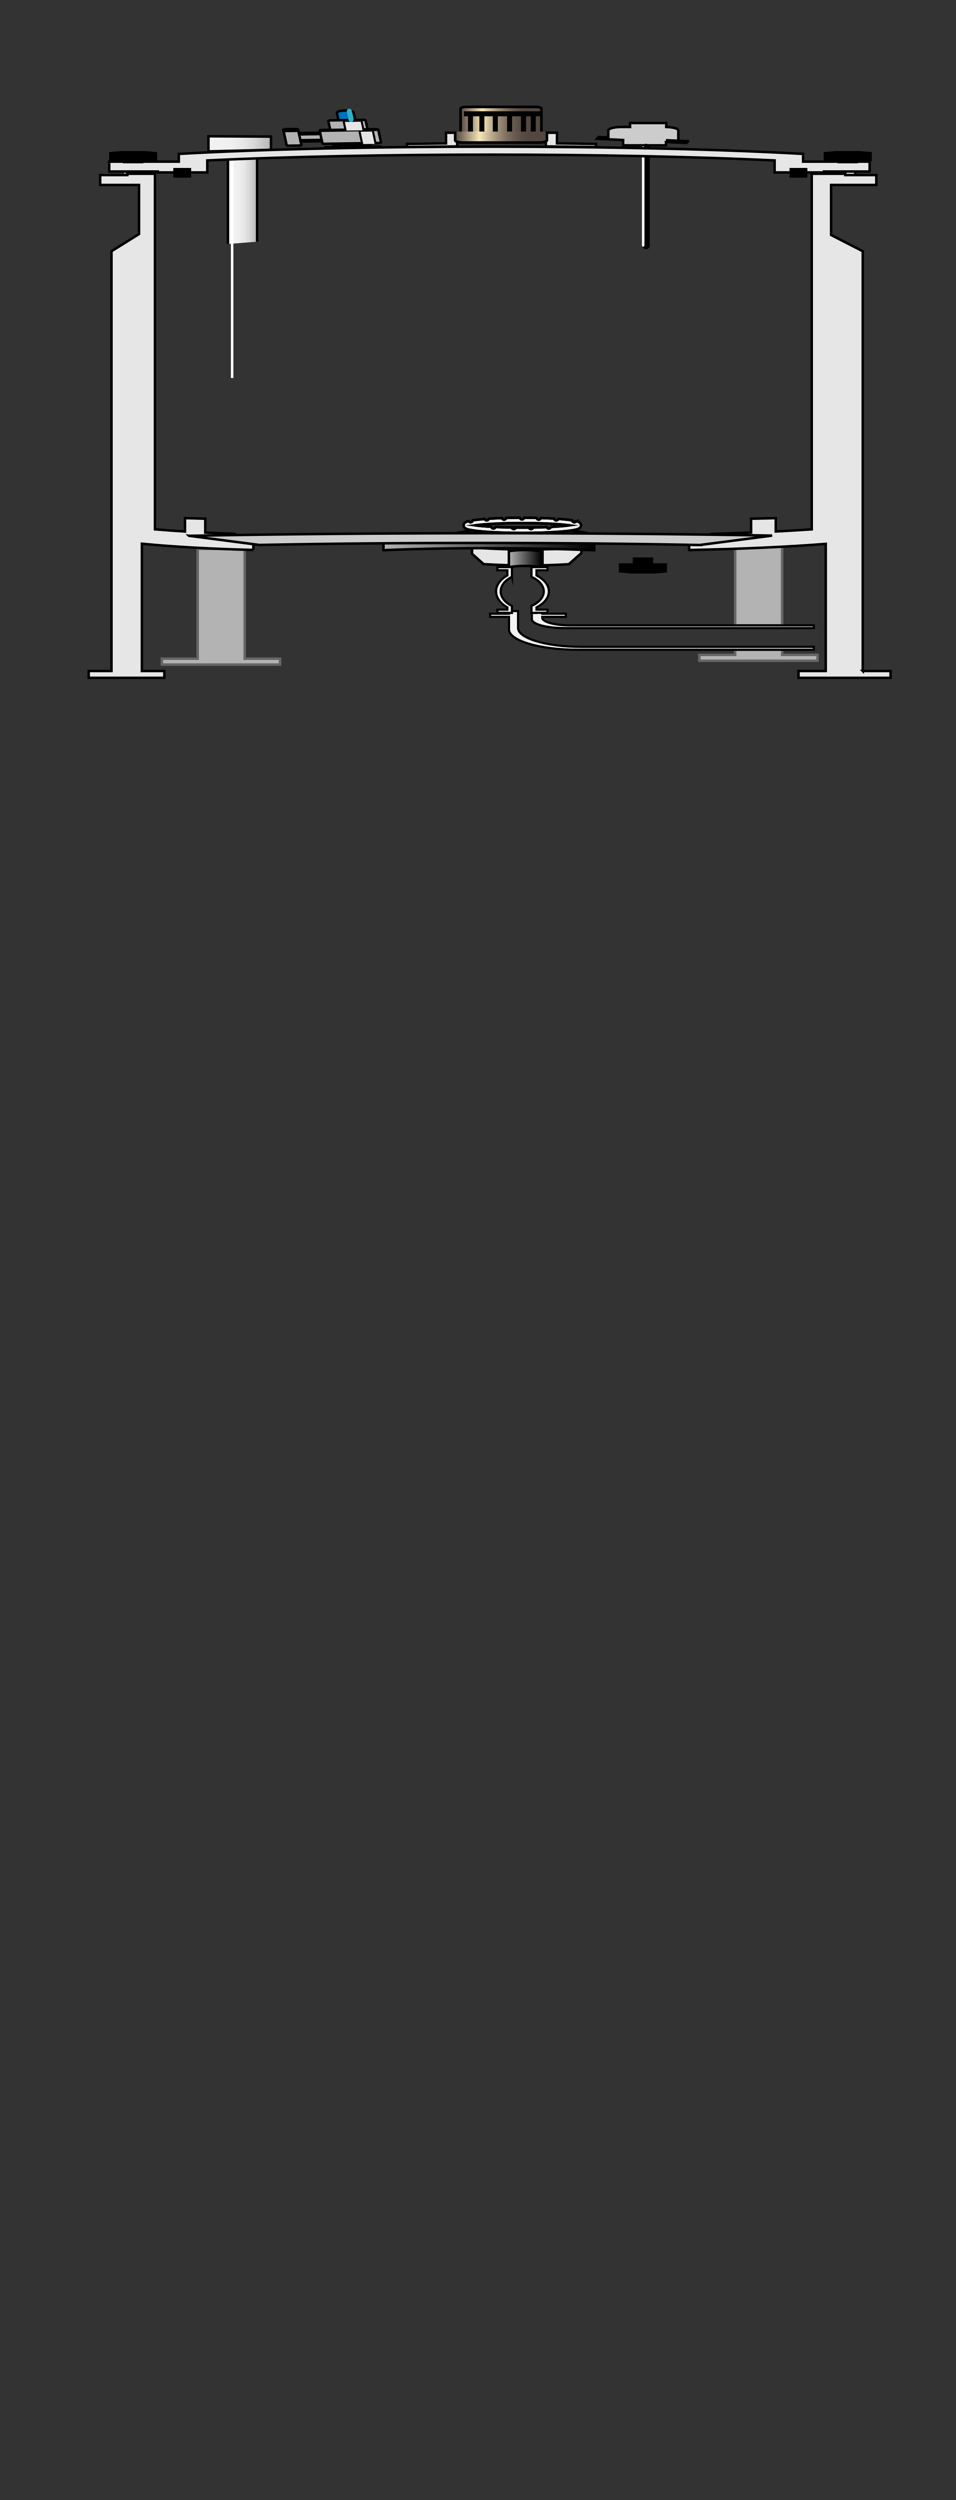 <?xml version="1.0" encoding="UTF-8"?>
<svg width="382.337" height="999.428" xmlns="http://www.w3.org/2000/svg" xmlns:svg="http://www.w3.org/2000/svg">
 <rect width="100%" height="100%" fill="#333333" stroke="none"/>
 <title>SaltHopper</title>

 <g>
  <title>Layer 1</title>
  <g stroke="null" id="svg_1">
   <g stroke="null" id="svg_2">
    <polygon stroke="#666666" fill="#B3B3B3" stroke-miterlimit="10" points="312.817,261.793 312.817,259.752 294.009,259.752 294.009,261.793 279.692,261.793 279.692,264.153 326.956,264.153 326.956,261.793 " id="svg_3"/>
    <rect stroke="#666666" x="294.009" y="217.884" fill="#B3B3B3" stroke-miterlimit="10" width="18.808" height="32.122" id="svg_4"/>
   </g>
   <path stroke="#000000" fill="#F2F2F2" stroke-width="0.877" stroke-miterlimit="10" d="m228.035,250.006c-6.14,0 -11.164,-1.366 -11.164,-3.035l0,-0.37l9.419,0l0,-1.264l-9.419,0l0,-1.062l-4.164,0l0,3.281c0,1.951 5.872,3.548 13.05,3.548l99.73,0l0,-1.096l-97.452,0l0,-0l0,0z" id="svg_5"/>
   <path stroke="#000000" fill="#F2F2F2" stroke-width="0.877" stroke-miterlimit="10" d="m232.427,258.581c-13.878,0 -25.232,-3.39 -25.232,-7.533c0,-2.48 0,-4.745 0,-6.774l-3.626,0c0,0 0,0.378 0,1.062l-7.572,0l0,1.264l7.572,0c0,1.261 0,2.977 0,5.033c0,4.465 12.237,8.119 27.193,8.119l94.723,0l0,-1.171l-93.058,0l0,0l0,0z" id="svg_6"/>
   <linearGradient stroke="null" transform="translate(-499.556,-531.556) translate(-444.444,28.444) translate(806.535,753.352) scale(0.211,0.24) translate(-806.535,-753.352) translate(168.124,178.09) scale(1.224,1.346) translate(-168.124,-178.09) " id="SVGID_1_" x1="0" y1="0.5" x2="1" y2="0.5">
    <stop stroke="null" offset="0" stop-color="#F2F2F2"/>
    <stop stroke="null" offset="0.339" stop-color="#F0F0F0"/>
    <stop stroke="null" offset="0.556" stop-color="#E7E7E7"/>
    <stop stroke="null" offset="0.738" stop-color="#D8D8D8"/>
    <stop stroke="null" offset="0.9" stop-color="#C3C3C3"/>
    <stop stroke="null" offset="1" stop-color="#B3B3B3"/>
   </linearGradient>
   <polygon stroke="#000000" fill="url(#SVGID_1_)" stroke-miterlimit="10" points="108.388,59.897 83.365,60.527 83.365,54.48 108.388,54.609 " id="svg_7"/>
   <polygon stroke="null" points="248.022,228.392 252.581,228.786 262.113,228.786 266.257,228.392 266.257,225.688 260.731,225.688 260.731,223.344 253.548,223.344 253.548,225.688 248.022,225.688 " id="svg_8" fill="black"/>
   <polygon stroke="#666666" fill="#B3B3B3" stroke-miterlimit="10" points="79.056,219.415 79.056,263.324 64.739,263.324 64.739,265.684 112.003,265.684 112.003,263.324 97.865,263.324 97.865,219.415 " id="svg_10"/>
   <path stroke="#000000" fill="none" stroke-miterlimit="10" d="m235.112,213.145c-15.291,-3.092 -37.749,-3.092 -53.04,0" id="svg_11"/>
   <polygon stroke="#000000" fill="#E6E6E6" stroke-miterlimit="10" points="222.754,57.32 222.754,53.071 218.288,53.071 218.288,58.534 238.384,58.762 238.384,57.548 " id="svg_12"/>
   <polygon stroke="#000000" fill="#E6E6E6" stroke-miterlimit="10" points="178.377,57.32 178.377,53.071 182.842,53.071 182.842,58.534 162.747,58.762 162.747,57.548 " id="svg_13"/>
   <g stroke="null" id="svg_14">
    <g stroke="null" id="svg_15">
     <g stroke="null" id="svg_16">
      <linearGradient stroke="null" transform="translate(-499.556,-531.556) translate(-444.444,28.444) translate(806.535,753.352) scale(0.211,0.24) translate(-806.535,-753.352) translate(168.124,178.09) scale(1.224,1.346) translate(-168.124,-178.09) " id="SVGID_2_" x1="0" y1="0.5" x2="1" y2="0.5">
       <stop stroke="null" offset="0" stop-color="#534741"/>
       <stop stroke="null" offset="0.267" stop-color="#F8E5BA"/>
       <stop stroke="null" offset="0.358" stop-color="#CBBA99"/>
       <stop stroke="null" offset="0.459" stop-color="#A0917A"/>
       <stop stroke="null" offset="0.557" stop-color="#7F7161"/>
       <stop stroke="null" offset="0.65" stop-color="#675A4F"/>
       <stop stroke="null" offset="0.736" stop-color="#584C45"/>
       <stop stroke="null" offset="0.808" stop-color="#534741"/>
      </linearGradient>
      <path stroke="null" fill="url(#SVGID_2_)" d="m216.544,53.257l0,-9.844c0,-0.377 -1.135,-0.686 -2.523,-0.686l-27.295,0c-1.388,0 -2.523,0.309 -2.523,0.686l0,9.844" id="svg_17"/>
      <path stroke="#000000" fill="none" stroke-miterlimit="10" d="m216.544,53.257l0,-9.844c0,-0.377 -1.135,-0.686 -2.523,-0.686l-27.295,0c-1.388,0 -2.523,0.309 -2.523,0.686l0,9.844" id="svg_18"/>
     </g>
     <g stroke="null" id="svg_19">
      <linearGradient stroke="null" transform="translate(-499.556,-531.556) translate(-444.444,28.444) translate(806.535,753.352) scale(0.211,0.24) translate(-806.535,-753.352) translate(168.124,178.09) scale(1.224,1.346) translate(-168.124,-178.09) " id="SVGID_3_" x1="0" y1="0.5" x2="1" y2="0.5">
       <stop stroke="null" offset="0" stop-color="#534741"/>
       <stop stroke="null" offset="0.267" stop-color="#F8E5BA"/>
       <stop stroke="null" offset="0.358" stop-color="#CBBA99"/>
       <stop stroke="null" offset="0.459" stop-color="#A0917A"/>
       <stop stroke="null" offset="0.557" stop-color="#7F7161"/>
       <stop stroke="null" offset="0.65" stop-color="#675A4F"/>
       <stop stroke="null" offset="0.736" stop-color="#584C45"/>
       <stop stroke="null" offset="0.808" stop-color="#534741"/>
      </linearGradient>
      <path stroke="null" fill="url(#SVGID_3_)" d="m182.024,52.592l0,3.498c0,0.503 1.514,0.914 3.364,0.914l29.971,0c1.85,0 3.364,-0.412 3.364,-0.914l0,-3.498" id="svg_20"/>
      <path stroke="#000000" fill="none" stroke-miterlimit="10" d="m182.024,52.592l0,3.498c0,0.503 1.514,0.914 3.364,0.914l29.971,0c1.85,0 3.364,-0.412 3.364,-0.914l0,-3.498" id="svg_21"/>
     </g>
    </g>
    <line stroke="#000000" fill="none" stroke-width="2" stroke-miterlimit="10" x1="216.204" y1="45.497" x2="185.538" y2="45.497" id="svg_22"/>
    <g stroke="null" id="svg_23">
     <line stroke="#000000" fill="none" stroke-width="2" stroke-miterlimit="10" x1="213.268" y1="46.029" x2="213.268" y2="52.592" id="svg_24"/>
     <line stroke="#000000" fill="none" stroke-width="2" stroke-miterlimit="10" x1="188.149" y1="46.029" x2="188.149" y2="52.592" id="svg_25"/>
     <line stroke="#000000" fill="none" stroke-width="2" stroke-miterlimit="10" x1="192.716" y1="46.029" x2="192.716" y2="52.592" id="svg_26"/>
     <line stroke="#000000" fill="none" stroke-width="2" stroke-miterlimit="10" x1="198.098" y1="46.029" x2="198.098" y2="52.592" id="svg_27"/>
     <line stroke="#000000" fill="none" stroke-width="2" stroke-miterlimit="10" x1="203.808" y1="46.029" x2="203.808" y2="52.592" id="svg_28"/>
     <line stroke="#000000" fill="none" stroke-width="2" stroke-miterlimit="10" x1="209.354" y1="46.029" x2="209.354" y2="52.592" id="svg_29"/>
    </g>
   </g>
   <linearGradient stroke="null" transform="translate(-499.556,-531.556) translate(-444.444,28.444) translate(806.535,753.352) scale(0.211,0.24) translate(-806.535,-753.352) translate(168.124,178.09) scale(1.224,1.346) translate(-168.124,-178.09) " id="SVGID_4_" x1="-0.071" y1="0.5" x2="1.071" y2="0.5">
    <stop stroke="null" offset="0" stop-color="#B3B3B3"/>
    <stop stroke="null" offset="1" stop-color="#000000"/>
   </linearGradient>
   <rect stroke="url(#SVGID_4_)" x="50.082" y="67.336" fill="#E6E6E6" stroke-miterlimit="10" width="5.954" height="4.047" id="svg_30"/>
   <linearGradient stroke="null" transform="translate(-499.556,-531.556) translate(-444.444,28.444) translate(806.535,753.352) scale(0.211,0.24) translate(-806.535,-753.352) translate(168.124,178.09) scale(1.224,1.346) translate(-168.124,-178.09) " id="SVGID_5_" x1="-0.071" y1="0.5" x2="1.071" y2="0.5">
    <stop stroke="null" offset="0" stop-color="#B3B3B3"/>
    <stop stroke="null" offset="1" stop-color="#000000"/>
   </linearGradient>
   <rect stroke="url(#SVGID_5_)" x="336.07" y="67.336" fill="#E6E6E6" stroke-miterlimit="10" width="5.954" height="4.047" id="svg_31"/>
   <g stroke="null" id="svg_32">
    <path stroke="#000000" fill="#CCCCCC" stroke-miterlimit="10" d="m275.192,56.455l-8.844,-0.414l0,0l4.93,0.231l0,-4.111c0,-0.74 -2.144,-1.349 -4.826,-1.395l0,-1.579l-14.48,0l0,1.574l-3.539,0c-2.832,0 -5.148,0.63 -5.148,1.4l0,2.799l-3.914,-0.184l-0.643,0.7l10.477,0.491l0,2.137l17.145,0l0,-1.333l8.2,0.384l0.642,-0.7l-0,0z" id="svg_33"/>
    <g stroke="null" id="svg_34">
     <line stroke="#000000" fill="none" stroke-width="3" stroke-linecap="round" stroke-miterlimit="10" x1="258.355" y1="58.983" x2="258.355" y2="98.132" id="svg_35"/>
     <line stroke="#FFFFFF" fill="none" stroke-linecap="round" stroke-miterlimit="10" x1="257.238" y1="58.983" x2="257.238" y2="98.132" id="svg_36"/>
    </g>
   </g>
   <g stroke="null" id="svg_42">
    <g stroke="null" id="svg_43">
     <path stroke="null" fill="#0071BC" d="m135.705,49.717c0.108,0.502 1.705,0.889 3.549,0.86c1.844,-0.029 3.265,-0.464 3.158,-0.966l-0.976,-4.556c-0.108,-0.502 -1.705,-0.889 -3.549,-0.86c-1.844,0.029 -3.265,0.464 -3.158,0.966l0.976,4.556z" id="svg_44"/>
    </g>
    <g stroke="null" id="svg_45">
     <path stroke="#000000" fill="#B3B3B3" stroke-miterlimit="10" d="m118.274,51.602c0.492,-0.008 0.917,0.095 0.946,0.229l0.243,1.134c0.029,0.134 0.455,0.237 0.946,0.229l6.727,-0.107c0.492,-0.008 0.871,-0.124 0.843,-0.257l-0.122,-0.567c-0.029,-0.134 0.351,-0.249 0.843,-0.257l2.483,-0.039c0.492,-0.008 0.871,-0.124 0.843,-0.257l-0.712,-3.323c-0.029,-0.134 0.351,-0.249 0.843,-0.257l13.106,-0.208c0.492,-0.008 0.917,0.095 0.946,0.229l0.712,3.323c0.029,0.134 0.455,0.237 0.946,0.229l2.483,-0.039c0.492,-0.008 0.917,0.095 0.946,0.229l1.072,5.003c0.029,0.134 -0.351,0.249 -0.843,0.257l-2.483,0.039c-0.492,0.008 -0.871,0.124 -0.843,0.257l0.204,0.949c0.029,0.134 0.455,0.237 0.946,0.229l2.069,-0.033c0.492,-0.008 0.917,0.095 0.946,0.229l0.216,1.01c0.029,0.134 -0.351,0.249 -0.843,0.257l-20.821,0.33c-0.492,0.008 -0.917,-0.095 -0.946,-0.229l-0.216,-1.01c-0.029,-0.134 0.351,-0.249 0.843,-0.257l2.069,-0.033c0.492,-0.008 0.871,-0.124 0.843,-0.257l-0.204,-0.949c-0.029,-0.134 -0.455,-0.237 -0.946,-0.229l-2.483,0.039c-0.492,0.008 -0.917,-0.095 -0.946,-0.229l-0.13,-0.609c-0.029,-0.134 -0.455,-0.237 -0.946,-0.229l-6.727,0.107c-0.492,0.008 -0.871,0.124 -0.843,0.257l0.243,1.134c0.029,0.134 -0.351,0.249 -0.843,0.257l-4.106,0.065c-0.492,0.008 -0.917,-0.095 -0.946,-0.229l-1.306,-6.095c-0.029,-0.134 0.351,-0.249 0.843,-0.257l4.106,-0.065l0,0z" id="svg_46"/>
     <path stroke="null" fill="#E6E6E6" d="m152.364,58.822c-0.029,-0.134 -0.455,-0.237 -0.946,-0.229l-2.069,0.033l-16.684,0.264l-2.069,0.033c-0.492,0.008 -0.871,0.124 -0.843,0.257l22.61,-0.358l0,0z" id="svg_47"/>
     <path stroke="null" d="m149.349,58.626c-0.492,0.008 -0.917,-0.095 -0.946,-0.229l-0.204,-0.949c-0.029,-0.134 0.351,-0.249 0.843,-0.257l-16.684,0.264c0.492,-0.008 0.917,0.095 0.946,0.229l0.204,0.949c0.029,0.134 -0.351,0.249 -0.843,0.257l16.684,-0.264z" id="svg_48"/>
     <path stroke="null" d="m128.694,56.171c-0.029,-0.134 -0.455,-0.237 -0.946,-0.229l-6.727,0.107c-0.492,0.008 -0.871,0.124 -0.843,0.257l0.104,0.486c-0.029,-0.134 0.351,-0.249 0.843,-0.257l6.727,-0.107c0.492,-0.008 0.917,0.095 0.946,0.229l-0.104,-0.486z" id="svg_49"/>
     <path stroke="null" fill="#E6E6E6" d="m128.089,53.345c0.029,0.134 -0.351,0.249 -0.843,0.257l-6.727,0.107c-0.492,0.008 -0.917,-0.095 -0.946,-0.229l-0.104,-0.486c0.029,0.134 0.455,0.237 0.946,0.229l6.727,-0.107c0.492,-0.008 0.871,-0.124 0.843,-0.257l0.104,0.486z" id="svg_50"/>
     <path stroke="null" fill="#E6E6E6" d="m127.857,52.263c-0.029,-0.134 0.351,-0.249 0.843,-0.257l2.483,-0.039l16.684,-0.264l2.483,-0.039c0.492,-0.008 0.917,0.095 0.946,0.229l-23.438,0.371l0,0z" id="svg_51"/>
    </g>
    <rect stroke="null" x="-585.302" y="-3154.282" transform="matrix(0.84,-0.013,0.049,0.228,783.695,760.214) " fill="#E6E6E6" width="8.522" height="16.112" id="svg_52"/>
    <line stroke="#000000" fill="none" stroke-miterlimit="10" x1="127.857" y1="52.263" x2="128.799" y2="56.657" id="svg_53"/>
    <line stroke="#000000" fill="none" stroke-miterlimit="10" x1="119.469" y1="52.993" x2="120.283" y2="56.792" id="svg_54"/>
    <path stroke="null" fill="#E6E6E6" d="m119.319,52.289l-0.098,-0.458c-0.029,-0.134 -0.455,-0.237 -0.946,-0.229l-4.106,0.065c-0.492,0.008 -0.871,0.124 -0.843,0.257l0.098,0.458l5.895,-0.093l0,0z" id="svg_55"/>
    <rect stroke="null" x="-577.626" y="-3137.144" transform="matrix(0.84,-0.013,0.049,0.228,782.706,760.31) " fill="#E6E6E6" width="6.392" height="22.637" id="svg_56"/>
    <line stroke="#2CB0CF" fill="none" stroke-width="2" stroke-linecap="round" stroke-miterlimit="10" x1="139.693" y1="44.465" x2="140.396" y2="47.747" id="svg_57"/>
   </g>
   <path stroke="#000000" fill="#E6E6E6" stroke-miterlimit="10" d="m345.042,268.25l0,-167.815l-12.654,-6.489l0,-20.01l18.086,0l0,-3.945l-12.395,0l0,-0.531l-13.435,0l0,142.155c-4.587,0.319 -9.406,0.603 -14.391,0.856l0,-5.338l-9.865,0.228l0,5.559c-5.12,0.208 -10.395,0.379 -15.757,0.522l-9.023,3.608l0,2.83c19.898,-0.393 38.818,-1.21 54.636,-2.452l0,50.821l-10.885,0l0,2.731l36.806,0l0,-2.731l-11.123,0l0,0z" id="svg_58"/>
   <path stroke="#000000" fill="#E6E6E6" stroke-miterlimit="10" d="m101.336,219.858l0,-2.747l-7.616,-3.706c-3.949,-0.133 -7.839,-0.288 -11.624,-0.474l0,-5.569l-8.108,-0.228l0,5.351c-4.167,-0.256 -8.186,-0.546 -12.017,-0.87l0,-142.155l-11.041,0l0,0.531l-10.868,0l0,3.945l15.546,0l0,19.621l-11.023,6.877l0,167.815l-9.109,0l0,2.731l30.248,0l0,-2.731l-8.979,0l0,-50.881c12.879,1.252 28.319,2.08 44.591,2.489l0,0z" id="svg_59"/>
   <g stroke="null" id="svg_60">
    <path stroke="#000000" fill="#E6E6E6" stroke-miterlimit="10" d="m204.16,219.612c-5.263,-0.118 -10.45,-0.376 -15.375,-0.779l0,2.565l4.639,4.121c3.502,0.217 7.101,0.367 10.736,0.449l0,-6.356z" id="svg_61"/>
    <path stroke="#000000" fill="#E6E6E6" stroke-miterlimit="10" d="m216.972,219.621l0,6.357c3.559,-0.075 7.085,-0.215 10.521,-0.42l5.025,-4.463l0,-2.242c-4.982,0.402 -10.227,0.656 -15.546,0.769z" id="svg_62"/>
   </g>
   <linearGradient stroke="null" transform="translate(-499.556,-531.556) translate(-444.444,28.444) translate(806.535,753.352) scale(0.211,0.24) translate(-806.535,-753.352) translate(168.124,178.09) scale(1.224,1.346) translate(-168.124,-178.09) " id="SVGID_6_" x1="0" y1="0.5" x2="1" y2="0.5">
    <stop stroke="null" offset="0" stop-color="#B3B3B3"/>
    <stop stroke="null" offset="1" stop-color="#000000"/>
   </linearGradient>
   <path stroke="null" fill="url(#SVGID_6_)" d="m203.519,220.357l0,6.356c4.223,-0.656 8.892,-0.638 13.095,0.048l0,-6.356c-4.202,-0.686 -8.872,-0.705 -13.095,-0.048z" id="svg_63"/>
   <linearGradient stroke="null" transform="translate(-499.556,-531.556) translate(-444.444,28.444) translate(806.535,753.352) scale(0.211,0.24) translate(-806.535,-753.352) translate(168.124,178.09) scale(1.224,1.346) translate(-168.124,-178.09) " id="SVGID_7_" x1="0" y1="0.5" x2="1" y2="0.5">
    <stop stroke="null" offset="0" stop-color="#B3B3B3"/>
    <stop stroke="null" offset="1" stop-color="#000000"/>
   </linearGradient>
   <path stroke="null" fill="url(#SVGID_7_)" d="m153.368,217.084l0,2.858c26.544,-1.072 57.88,-1.057 84.287,0.045l0,-2.858c-26.408,-1.102 -57.743,-1.117 -84.287,-0.045z" id="svg_64"/>
   <path stroke="null" fill="#CCCCCC" d="m75.579,214.202l28.291,3.674l0,-0.026c55.572,-1.072 121.176,-1.057 176.462,0.045l0,-0.078l28.459,-3.695c-73.708,-1.29 -160.033,-1.262 -233.212,0.081l0,0z" id="svg_65"/>
   <linearGradient stroke="null" transform="translate(-499.556,-531.556) translate(-444.444,28.444) translate(806.535,753.352) scale(0.211,0.24) translate(-806.535,-753.352) translate(168.124,178.09) scale(1.224,1.346) translate(-168.124,-178.09) " id="SVGID_8_" x1="0" y1="0.5" x2="1" y2="0.5">
    <stop stroke="null" offset="0" stop-color="#F2F2F2"/>
    <stop stroke="null" offset="0.339" stop-color="#F0F0F0"/>
    <stop stroke="null" offset="0.556" stop-color="#E7E7E7"/>
    <stop stroke="null" offset="0.738" stop-color="#D8D8D8"/>
    <stop stroke="null" offset="0.9" stop-color="#C3C3C3"/>
    <stop stroke="null" offset="1" stop-color="#B3B3B3"/>
   </linearGradient>
   <polyline stroke="#000000" fill="url(#SVGID_8_)" stroke-miterlimit="10" points="91.156,97.537 91.156,61.893 102.828,61.893 102.828,96.628 " id="svg_66"/>
   <line stroke="#FFFFFF" fill="none" stroke-miterlimit="10" x1="92.838" y1="151.116" x2="92.838" y2="61.893" id="svg_67"/>
   <path stroke="null" fill="#29ABE2" d="m83.574,104.311" id="svg_68"/>
   <linearGradient stroke="null" transform="translate(-499.556,-531.556) translate(-444.444,28.444) translate(806.535,753.352) scale(0.211,0.24) translate(-806.535,-753.352) translate(168.124,178.09) scale(1.224,1.346) translate(-168.124,-178.09) " id="SVGID_39_" x1="0.5" y1="0" x2="0.5" y2="1">
    <stop stroke="null" offset="0" stop-color="#000000"/>
    <stop stroke="null" offset="1" stop-color="#00FFFF"/>
   </linearGradient>
   <linearGradient stroke="null" transform="translate(-499.556,-531.556) translate(-444.444,28.444) translate(806.535,753.352) scale(0.211,0.24) translate(-806.535,-753.352) translate(168.124,178.09) scale(1.224,1.346) translate(-168.124,-178.09) " id="SVGID_40_" x1="0.5" y1="0" x2="0.5" y2="1">
    <stop stroke="null" offset="0" stop-color="#000000"/>
    <stop stroke="null" offset="1" stop-color="#00FFFF"/>
   </linearGradient>
   <path stroke="#000000" fill="#E6E6E6" stroke-miterlimit="10" d="m347.792,64.624l-26.607,0l0,-3.096c-68.946,-3.863 -180.727,-3.863 -249.673,0l0,3.096l-27.827,0l0,3.945l19.454,0l0,0.36l19.764,0l0,-4.791c65.411,-3.092 161.479,-3.092 226.89,0l0,4.791l19.764,0l0,-0.36l18.235,0l0,-3.945l0,0z" id="svg_255"/>
   <rect stroke="null" x="69.805" y="67.639" width="6.14" height="2.883" id="svg_256"/>
   <rect stroke="null" x="316.254" y="67.639" width="6.14" height="2.883" id="svg_257"/>
   <polygon stroke="null" points="348.165,61.276 343.607,60.882 334.074,60.882 329.93,61.276 329.93,63.98 335.456,63.98 335.456,64.806 342.64,64.806 342.64,63.98 348.165,63.98 " id="svg_262"/>
   <polygon stroke="null" points="62.362,61.276 57.804,60.882 48.272,60.882 44.127,61.276 44.127,63.98 49.653,63.98 49.653,64.806 56.837,64.806 56.837,63.98 62.362,63.98 " id="svg_263" fill="black"/>
   <g stroke="null" id="svg_264">
    <g stroke="null" id="svg_265">
     <path stroke="null" fill="#F2F2F2" d="m230.485,208.349c-0.173,0.271 -0.456,0.449 -0.778,0.449c-0.44,0 -0.808,-0.333 -0.918,-0.784c-1.047,-0.168 -2.35,-0.32 -3.896,-0.456c-0.501,-0.044 -1.022,-0.085 -1.559,-0.124c-0.154,0.357 -0.479,0.605 -0.859,0.605c-0.42,0 -0.772,-0.303 -0.901,-0.722c-1.634,-0.097 -3.396,-0.175 -5.247,-0.231c-0.145,0.382 -0.485,0.649 -0.88,0.649c-0.411,0 -0.759,-0.291 -0.894,-0.696c-1.588,-0.036 -3.231,-0.056 -4.904,-0.061c-0.138,0.398 -0.483,0.681 -0.889,0.681s-0.751,-0.283 -0.889,-0.681c-1.846,0.007 -3.651,0.034 -5.387,0.079c-0.139,0.396 -0.483,0.678 -0.888,0.678c-0.387,0 -0.719,-0.257 -0.869,-0.625c-1.844,0.063 -3.592,0.146 -5.203,0.25c-0.139,0.396 -0.483,0.679 -0.889,0.679c-0.362,0 -0.672,-0.226 -0.835,-0.556c-0.306,0.024 -0.608,0.049 -0.902,0.075c-1.478,0.129 -2.731,0.275 -3.754,0.434c-0.104,0.462 -0.476,0.806 -0.924,0.806c-0.333,0 -0.626,-0.19 -0.797,-0.478c-0.941,0.225 -2.001,0.625 -2.001,1.692c0,1.284 1.535,1.602 2.55,1.812c1.167,0.242 2.824,0.458 4.925,0.642c4.277,0.375 9.958,0.581 15.997,0.581s11.72,-0.206 15.997,-0.581c2.101,-0.184 3.758,-0.4 4.925,-0.642c1.015,-0.21 2.55,-0.528 2.55,-1.812c0.001,-1.023 -0.973,-1.432 -1.883,-1.662l0,0zm-10.133,2.296c-0.145,0.381 -0.484,0.648 -0.88,0.648c-0.365,0 -0.679,-0.231 -0.84,-0.566c-1.649,0.071 -3.448,0.125 -5.383,0.158c-0.148,0.374 -0.483,0.635 -0.874,0.635c-0.382,0 -0.709,-0.251 -0.862,-0.611c-0.85,0.008 -1.722,0.013 -2.618,0.013c-0.872,0 -1.722,-0.004 -2.55,-0.013c-0.153,0.36 -0.48,0.611 -0.862,0.611c-0.39,0 -0.725,-0.261 -0.873,-0.634c-2.344,-0.04 -4.488,-0.11 -6.411,-0.203c-0.153,0.359 -0.48,0.609 -0.861,0.609c-0.414,0 -0.763,-0.294 -0.896,-0.703c-2.702,-0.16 -4.882,-0.363 -6.466,-0.577c3.566,-0.481 10.147,-0.911 18.918,-0.911s15.352,0.429 18.918,0.911c-1.774,0.24 -4.296,0.466 -7.462,0.633l-0,0z" id="svg_266"/>
    </g>
    <g stroke="null" id="svg_267">
     <path stroke="#000000" fill="none" stroke-miterlimit="10" d="m230.485,208.349c-0.173,0.271 -0.456,0.449 -0.778,0.449c-0.44,0 -0.808,-0.333 -0.918,-0.784c-1.047,-0.168 -2.35,-0.32 -3.896,-0.456c-0.501,-0.044 -1.022,-0.085 -1.559,-0.124c-0.154,0.357 -0.479,0.605 -0.859,0.605c-0.42,0 -0.772,-0.303 -0.901,-0.722c-1.634,-0.097 -3.396,-0.175 -5.247,-0.231c-0.145,0.382 -0.485,0.649 -0.88,0.649c-0.411,0 -0.759,-0.291 -0.894,-0.696c-1.588,-0.036 -3.231,-0.056 -4.904,-0.061c-0.138,0.398 -0.483,0.681 -0.889,0.681s-0.751,-0.283 -0.889,-0.681c-1.846,0.007 -3.651,0.034 -5.387,0.079c-0.139,0.396 -0.483,0.678 -0.888,0.678c-0.387,0 -0.719,-0.257 -0.869,-0.625c-1.844,0.063 -3.592,0.146 -5.203,0.25c-0.139,0.396 -0.483,0.679 -0.889,0.679c-0.362,0 -0.672,-0.226 -0.835,-0.556c-0.306,0.024 -0.608,0.049 -0.902,0.075c-1.478,0.129 -2.731,0.275 -3.754,0.434c-0.104,0.462 -0.476,0.806 -0.924,0.806c-0.333,0 -0.626,-0.19 -0.797,-0.478c-0.941,0.225 -2.001,0.625 -2.001,1.692c0,1.284 1.535,1.602 2.55,1.812c1.167,0.242 2.824,0.458 4.925,0.642c4.277,0.375 9.958,0.581 15.997,0.581s11.72,-0.206 15.997,-0.581c2.101,-0.184 3.758,-0.4 4.925,-0.642c1.015,-0.21 2.55,-0.528 2.55,-1.812c0.001,-1.023 -0.973,-1.432 -1.883,-1.662l0,0zm-10.133,2.296c-0.145,0.381 -0.484,0.648 -0.88,0.648c-0.365,0 -0.679,-0.231 -0.84,-0.566c-1.649,0.071 -3.448,0.125 -5.383,0.158c-0.148,0.374 -0.483,0.635 -0.874,0.635c-0.382,0 -0.709,-0.251 -0.862,-0.611c-0.85,0.008 -1.722,0.013 -2.618,0.013c-0.872,0 -1.722,-0.004 -2.55,-0.013c-0.153,0.36 -0.48,0.611 -0.862,0.611c-0.39,0 -0.725,-0.261 -0.873,-0.634c-2.344,-0.04 -4.488,-0.11 -6.411,-0.203c-0.153,0.359 -0.48,0.609 -0.861,0.609c-0.414,0 -0.763,-0.294 -0.896,-0.703c-2.702,-0.16 -4.882,-0.363 -6.466,-0.577c3.566,-0.481 10.147,-0.911 18.918,-0.911s15.352,0.429 18.918,0.911c-1.774,0.24 -4.296,0.466 -7.462,0.633l-0,0z" id="svg_268"/>
    </g>
   </g>
   <path stroke="#000000" fill="#F2F2F2" stroke-width="0.877" stroke-miterlimit="10" d="m214.567,242.818c3.035,-1.563 4.95,-3.846 4.95,-6.39s-1.916,-4.827 -4.95,-6.39l0,-2.06l4.397,0l0,-1.264l-4.397,0l-1.303,0l-0.714,0l0,3.896c2.994,1.342 4.926,3.449 4.926,5.819s-1.931,4.477 -4.926,5.819l0,2.785l2.017,0l0,-0.051l4.397,0l0,-1.264l-4.397,0l0,-0.9l0,0l0,0z" id="svg_269"/>
   <path stroke="#000000" fill="#F2F2F2" stroke-width="0.877" stroke-miterlimit="10" d="m204.747,230.609l0,-3.896l-0.651,0l-1.188,0l-3.971,0l0,1.264l3.971,0l0,2.06c-2.768,1.563 -4.515,3.846 -4.515,6.39s1.747,4.827 4.515,6.39l0,0.899l-3.971,0l0,1.264l3.971,0l0,0.051l1.839,0l0,-2.785c-2.731,-1.342 -4.493,-3.449 -4.493,-5.819c0,-2.371 1.762,-4.477 4.493,-5.819l0,0z" id="svg_270"/>
  </g>
 </g>
</svg>